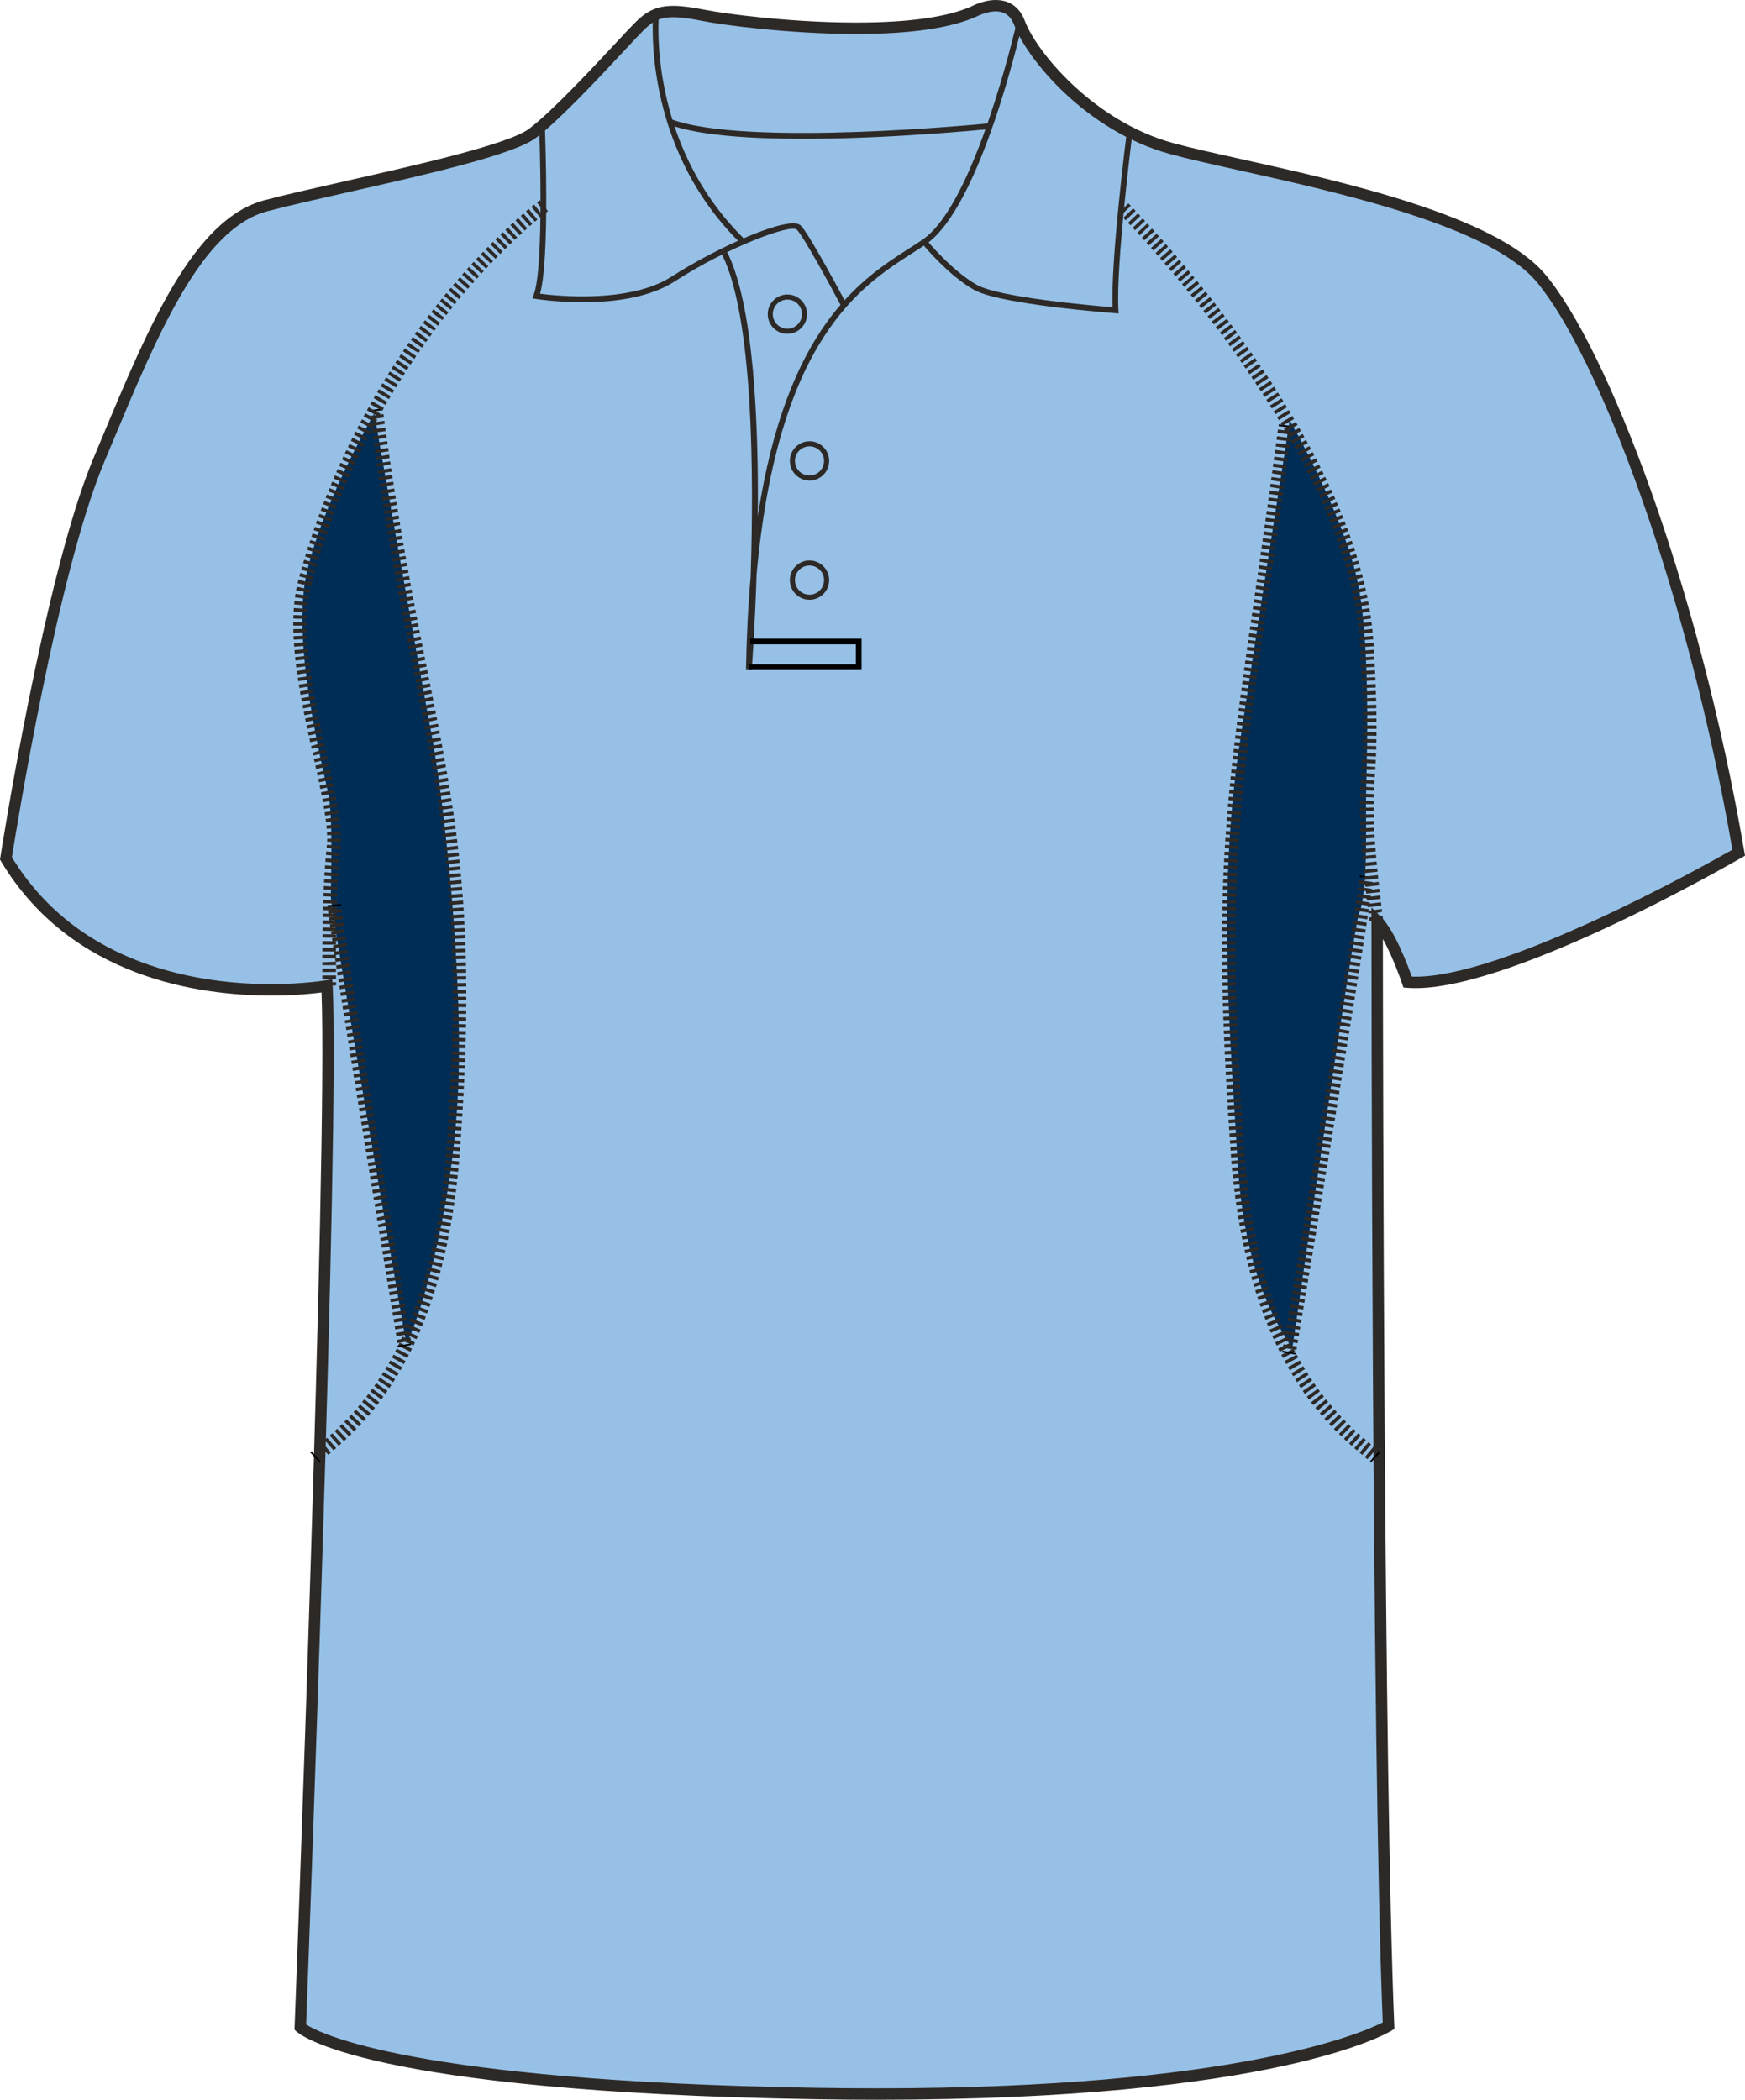 <svg xmlns="http://www.w3.org/2000/svg" xmlns:xlink="http://www.w3.org/1999/xlink" version="1.1" id="Layer_1" x="0px" y="0px" width="664.976px" height="800.002px" viewbox="0 0 664.976 800.002" enable-background="new 0 0 664.976 800.002" xml:space="preserve" class="svg0" > <g id="front"> 	<path id="primary" fill="#96C0E6" d="M124.589,376.729c0,0-90.337,9.721-122.319-48.589c0,0,16.462-106.569,35.312-151.524   c18.854-44.954,36.251-89.912,63.808-97.16c27.553-7.25,89.909-18.85,101.506-27.549c11.602-8.702,34.801-34.804,40.603-40.603   c5.803-5.802,10.154-7.255,24.652-4.353c14.502,2.9,76.854,10.154,102.962-1.449c0,0,13.053-7.25,17.398,4.35   c4.354,11.601,26.105,39.153,58.002,47.853c31.904,8.702,117.453,21.751,140.66,49.303   c23.207,27.552,58.014,117.461,75.408,218.968c0,0-89.912,52.203-126.158,49.302c0,0-5.805-17.399-11.604-23.201   c0,0,0,316.421,4.35,420.827c0,0-46.398,28.711-218.959,25.813c-172.563-2.899-195.766-25.229-195.766-25.229   S127.489,433.288,124.589,376.729z" class="primary"></path> 	<g id="secondary" class="secondary"> 		<path fill="#002D56" d="M142.607,157.559c0,0,16.971,96.604,21.756,121.843c4.786,25.24,12.619,93.993,10.008,139.684    c-2.609,45.688-15.229,85.724-19.582,92.688c0,0-28.72-164.487-28.72-170.146c0-5.658,0.869-30.026-0.87-38.728    c-1.739-8.702-13.924-56.134-8.702-82.679C121.72,193.676,142.607,157.559,142.607,157.559z" class="secondary"></path> 		<path fill="#002D56" d="M491.478,160.17c0,0-15.492,99.04-19.246,124.454c-8.484,57.44-3.266,111.617-0.652,157.308    c2.611,45.69,16.537,64.835,20.887,71.799c0,0,23.285-160.569,25.457-165.792c3.268-7.833,2.611-31.984,2.611-41.775    c0-8.874,2.271-56.787-2.947-83.332C512.365,196.287,491.478,160.17,491.478,160.17z" class="secondary"></path> 	</g> 	<g id="Layer_4"> 		<path fill="none" stroke="#515254" stroke-width="2px" stroke-miterlimit="10" d="M520.83,295.522"></path> 		<path d="M306.104,52.886c-20.313,0-39.932-1.293-51.022-5.4l0.754-2.039c28.8,10.663,119.861,1.663,120.781,1.569l0.221,2.165    C374.496,49.413,339.386,52.886,306.104,52.886z" fill="#2D2926" stroke-width="2px"></path> 	</g> 	<path d="M334.24,800.002c-7.833,0-15.933-0.068-24.074-0.205c-171.449-2.883-196.264-24.9-197.236-25.838l-0.703-0.678l0.037-0.976   c0.127-3.354,12.673-331.774,10.261-394.164c-3.438,0.45-10.29,1.157-19.28,1.157c-26.988,0-76.236-6.643-102.84-51.132L0,327.494   l0.12-0.775c0.166-1.071,16.723-107.351,35.456-152.033l2.987-7.138c18.07-43.274,35.138-84.145,62.271-91.282   c8.051-2.12,19.123-4.622,30.847-7.272c27.646-6.25,62.059-14.026,69.91-19.916c8.549-6.413,23.958-22.925,33.162-32.788   c3.201-3.428,5.729-6.139,7.203-7.614c4.082-4.081,7.784-6.442,14.648-6.442c3.078,0,6.882,0.476,11.971,1.494   c7.626,1.525,32.732,4.873,57.657,4.873c19.972,0,34.771-2.077,43.994-6.175C370.238,2.411,374.628,0,379.462,0   c3.688,0,8.605,1.387,11.08,7.998c4.393,11.703,26.146,38.227,56.537,46.52c6.682,1.822,15.717,3.832,26.174,6.159   c38.547,8.577,96.795,21.54,115.58,43.84c23.561,27.976,58.387,117.917,75.885,220l0.258,1.489l-1.311,0.76   c-3.598,2.091-91.059,52.502-127.424,49.591l-1.438-0.113l-0.453-1.366c-0.047-0.13-3.389-10.065-7.367-17.106   c0.037,46.579,0.4,319.252,4.344,413.957l0.057,1.271l-1.082,0.668C528.572,774.736,485.972,800.002,334.24,800.002z    M116.654,771.328c5.063,3.281,40.023,21.535,193.589,24.115c8.117,0.137,16.189,0.203,23.997,0.203   c137.213,0,185.17-21.267,192.693-25.103c-4.246-104.625-4.299-416.409-4.299-419.561v-5.25l3.715,3.71   c5.162,5.162,10.105,18.302,11.648,22.651c33.656,1.22,111.145-42.069,122.178-48.349   c-17.455-100.732-51.598-189.038-74.672-216.434c-17.832-21.174-75.221-33.944-113.189-42.396   c-10.518-2.339-19.598-4.36-26.373-6.208c-32.293-8.809-54.666-36.383-59.471-49.188c-1.305-3.483-3.598-5.174-7.01-5.174   c-3.66,0-7.264,1.945-7.303,1.963c-9.947,4.434-25.344,6.637-45.928,6.637c-25.248,0-50.751-3.404-58.512-4.956   c-14.134-2.825-17.501-1.428-22.688,3.757c-1.42,1.421-3.927,4.107-7.099,7.506c-9.907,10.613-24.877,26.654-33.734,33.3   C195.599,59,162.148,66.561,132.635,73.23c-11.686,2.642-22.723,5.135-30.697,7.235c-25.054,6.592-41.72,46.5-59.364,88.752   l-2.989,7.146C21.898,218.551,6.081,316.836,4.538,326.601c25.596,42.046,72.774,48.342,98.702,48.342   c12.466,0,20.889-1.438,20.974-1.451l2.417-0.421l0.126,2.452C129.552,429.898,117.484,749.496,116.654,771.328z" fill="#2D2926" stroke-width="2px"></path> 	<path d="M320.492,116.513c-3.813-7.201-14.276-26.456-16.859-29.038c-2.265-2.256-26.555,6.816-46.494,19.72   c-18.625,12.052-51.575,6.911-52.97,6.687l-1.343-0.217l0.504-1.261c4.214-10.538,2.12-64.266,2.102-64.809l2.172-0.085   c0.086,2.15,1.996,51.126-1.815,64.403c6.28,0.82,34.245,3.757,50.167-6.543c16.396-10.607,44.918-23.73,49.212-19.43   c3.342,3.34,16.681,28.488,17.246,29.559L320.492,116.513z" fill="#2D2926" stroke-width="2px"></path> 	<path d="M281.886,92.373c-37.72-37.324-32.997-86.852-32.945-87.348l2.162,0.227c-0.05,0.486-4.646,49.007,32.31,85.575   L281.886,92.373z" fill="#2D2926" stroke-width="2px"></path> 	<path d="M286.454,255.364l-2.172-0.103c0.214-12.893,0.822-24.681,1.772-35.492c1.255-38.903,0.996-98.998-10.903-122.789   l1.944-0.974c10.019,20.04,12.018,63.979,11.693,100.677c11.021-72.157,39.403-90.348,57.735-102.092   c1.818-1.167,3.533-2.266,5.109-3.344c20.074-13.737,35.652-82.037,35.813-82.727l2.123,0.478   c-0.641,2.846-15.928,69.828-36.703,84.042c-1.594,1.089-3.326,2.201-5.168,3.378c-19.717,12.634-51.252,32.833-59.372,122.311   C287.674,238.906,286.582,253.667,286.454,255.364z" fill="#2D2926" stroke-width="2px"></path> 	<path d="M426.283,119.425l-1.246-0.094c-1.785-0.133-43.855-3.344-53.738-8.833c-9.854-5.478-19.48-17.169-19.887-17.666   l1.684-1.375c0.098,0.117,9.773,11.866,19.268,17.138c8.559,4.757,44.479,7.888,51.613,8.47c-0.732-18.311,5.25-65.432,5.51-67.474   l2.156,0.274c-0.064,0.51-6.502,51.213-5.434,68.312L426.283,119.425z" fill="#2D2926" stroke-width="2px"></path> 	<path fill="none" stroke="#515254" stroke-width="2px" stroke-miterlimit="10" d="M276.123,96.493"></path> 	<polygon points="328.327,255.28 285.342,255.28 285.342,253.105 326.153,253.105 326.153,245.493 285.911,245.493 285.911,243.318    328.327,243.318  "></polygon> 	<g id="outline"> 		<g> 			<polygon points="522.451,557.199 522.017,556.805 525.496,552.904 526.011,553.379    "></polygon> 			<path d="M521.074,555.973l-0.969-0.823l3.363-3.992l1.021,0.871L521.074,555.973z M519.107,554.305l-1.002-0.842l3.369-3.988     l1.002,0.843L519.107,554.305z M517.107,552.607l-1.021-0.873l3.436-3.937l0.967,0.832L517.107,552.607z M515.091,550.859     l-0.992-0.886l3.49-3.877l0.959,0.853L515.091,550.859z M513.115,549.088l-0.979-0.906l3.564-3.815l0.938,0.869L513.115,549.088z      M511.162,547.252l-0.949-0.922l3.646-3.74l0.926,0.898L511.162,547.252z M509.255,545.385l-0.936-0.953l3.742-3.639l0.896,0.908     L509.255,545.385z M507.392,543.465l-0.912-0.977l3.836-3.543l0.871,0.93L507.392,543.465z M505.57,541.496l-0.885-0.986     l3.904-3.467l0.855,0.963L505.57,541.496z M503.802,539.49l-0.865-1.021l4.004-3.352l0.82,0.973L503.802,539.49z      M502.083,537.441l-0.83-1.035l4.068-3.271l0.809,1L502.083,537.441z M500.416,535.35l-0.813-1.053l4.146-3.176l0.787,1.016     L500.416,535.35z M498.794,533.223L498,532.135l4.242-3.043l0.742,1.021L498.794,533.223z M497.23,531.059l-0.773-1.102     l4.307-2.951l0.729,1.039L497.23,531.059z M495.714,528.861l-0.732-1.105l4.354-2.883l0.707,1.064L495.714,528.861z      M494.246,526.619l-0.678-1.068l4.389-2.83l0.689,1.092L494.246,526.619z M492.833,524.355l-0.684-1.13l4.473-2.696l0.674,1.11     L492.833,524.355z M491.466,522.064l-0.666-1.158l4.543-2.574l0.641,1.111L491.466,522.064z M490.152,519.74l-0.645-1.178     l4.604-2.462l0.604,1.117L490.152,519.74z M488.886,517.398l-0.615-1.189l4.648-2.371l0.586,1.127L488.886,517.398z      M487.667,515.027l-0.594-1.201l4.695-2.277l0.564,1.139L487.667,515.027z M486.5,512.637l-0.57-1.211l4.742-2.188l0.541,1.149     L486.5,512.637z M485.373,510.219l-0.541-1.205l4.771-2.127l0.527,1.179L485.373,510.219z M484.292,507.783l-0.516-1.211     l4.809-2.041l0.506,1.19L484.292,507.783z M483.263,505.346l-0.504-1.231l4.848-1.943l0.482,1.187L483.263,505.346z      M482.277,502.875l-0.482-1.244l4.877-1.855l0.461,1.193L482.277,502.875z M481.322,500.389l-0.455-1.235l4.904-1.796     l0.443,1.216L481.322,500.389z M480.419,497.903l-0.438-1.263l4.936-1.694l0.424,1.205L480.419,497.903z M479.554,495.387     l-0.418-1.26l4.969-1.614l0.4,1.218L479.554,495.387z M478.726,492.873l-0.4-1.266l4.988-1.56l0.385,1.228L478.726,492.873z      M477.941,490.333l-0.381-1.263l5.01-1.484l0.369,1.243L477.941,490.333z M477.191,487.795l-0.363-1.276l5.029-1.401l0.354,1.238     L477.191,487.795z M476.48,485.248l-0.35-1.284l5.051-1.34l0.33,1.238L476.48,485.248z M475.8,482.675l-0.324-1.274l5.063-1.273     l0.318,1.258L475.8,482.675z M475.16,480.111l-0.313-1.29l5.084-1.188l0.299,1.249L475.16,480.111z M474.548,477.539     l-0.293-1.298l5.102-1.128l0.277,1.253L474.548,477.539z M473.97,474.955l-0.271-1.299l5.109-1.063l0.271,1.256L473.97,474.955z      M473.429,472.371l-0.264-1.305l5.125-1.007l0.254,1.262L473.429,472.371z M472.917,469.774l-0.248-1.304l5.139-0.943l0.24,1.268     L472.917,469.774z M472.435,467.175l-0.229-1.309l5.146-0.882l0.225,1.269L472.435,467.175z M471.986,464.571l-0.213-1.31     l5.154-0.818l0.209,1.271L471.986,464.571z M471.558,461.96l-0.197-1.295l5.162-0.793l0.195,1.29L471.558,461.96z      M471.166,459.359l-0.188-1.312l5.17-0.729l0.184,1.272L471.166,459.359z M470.798,456.744l-0.168-1.313l5.178-0.673l0.168,1.274     L470.798,456.744z M470.46,454.123l-0.162-1.313l5.189-0.607l0.154,1.278L470.46,454.123z M470.148,451.497L470,450.194     l5.191-0.58l0.145,1.298L470.148,451.497z M469.861,448.885l-0.139-1.332l5.197-0.487l0.131,1.269L469.861,448.885z      M469.595,446.25l-0.129-1.306l5.201-0.486l0.121,1.301L469.595,446.25z M469.355,443.634l-0.113-1.317l5.207-0.427l0.104,1.285     L469.355,443.634z M469.132,441l-0.1-1.308l5.207-0.395l0.1,1.3L469.132,441z M468.943,438.376l-0.092-1.302l5.207-0.369     l0.092,1.306L468.943,438.376z M468.763,435.77l-0.092-1.301l5.205-0.371l0.092,1.308L468.763,435.77z M468.583,433.163     l2.604-0.187l-2.607,0.138l-0.088-1.271l5.213-0.336l0.084,1.245L468.583,433.163z M468.404,430.542l-0.082-1.288l5.207-0.367     l0.086,1.32L468.404,430.542z M468.234,427.932l-0.084-1.303l5.213-0.338l0.084,1.306L468.234,427.932z M468.064,425.328     l-0.084-1.305l5.211-0.338l0.084,1.307L468.064,425.328z M467.904,422.719l2.604-0.167l-2.607,0.125l-0.078-1.277l5.213-0.305     l0.076,1.248L467.904,422.719z M467.738,420.099l-0.08-1.291l5.213-0.336l0.078,1.317L467.738,420.099z M467.585,417.489     l-0.076-1.307l5.215-0.306l0.074,1.306L467.585,417.489z M467.433,414.878l2.605-0.154l-2.611,0.115l-0.068-1.283l5.217-0.272     l0.064,1.25L467.433,414.878z M467.283,412.253l-0.068-1.289l5.211-0.309l0.074,1.322L467.283,412.253z M467.142,409.646     l-0.064-1.308l5.217-0.272l0.066,1.307L467.142,409.646z M467.003,407.034l2.605-0.139L467.003,407l-0.063-1.287l5.217-0.246     l0.061,1.257L467.003,407.034z M466.873,404.41l-0.063-1.288l5.217-0.273l0.063,1.321L466.873,404.41z M466.746,401.8     l-0.063-1.308l5.217-0.243l0.063,1.307L466.746,401.8z M466.625,399.191l2.609-0.122l-2.609,0.094l-0.059-1.291l5.217-0.216     l0.057,1.263L466.625,399.191z M466.511,396.565l-0.053-1.29l5.217-0.245l0.057,1.321L466.511,396.565z M466.406,393.955     l-0.053-1.308l5.217-0.214l0.053,1.305L466.406,393.955z M466.3,391.328l-0.051-1.29l5.217-0.216l0.053,1.321L466.3,391.328z      M466.207,388.717l-0.049-1.306l5.217-0.186l0.049,1.306L466.207,388.717z M466.117,386.103l-0.045-1.306l5.217-0.186     l0.043,1.308L466.117,386.103z M466.031,383.478l-0.039-1.306l5.223-0.153l0.039,1.305L466.031,383.478z M465.962,380.865     l-0.039-1.306l5.225-0.154l0.037,1.308L465.962,380.865z M465.89,378.239l-0.029-1.306l5.223-0.122l0.029,1.305L465.89,378.239z      M465.832,375.625l-0.029-1.306l5.225-0.123l0.027,1.306L465.832,375.625z M465.781,372.999l-0.023-1.305l5.225-0.092     l0.021,1.305L465.781,372.999z M465.74,370.369l-0.021-1.292l5.225-0.092l0.021,1.321L465.74,370.369z M465.71,367.756     l-0.016-1.306l5.221-0.06l0.018,1.306L465.71,367.756z M465.685,365.127l-0.016-1.293l5.225-0.06l0.014,1.32L465.685,365.127z      M465.664,362.513l-0.006-1.318h5.223l0.006,1.286L465.664,362.513z M465.658,359.887l0.006-0.286l-0.002-1.02h5.221v1.154     L465.658,359.887z M470.886,357.289l-5.221-0.032l0.004-1.289h5.225L470.886,357.289z M470.902,354.678l-5.225-0.032l0.018-1.336     l5.223,0.091L470.902,354.678z M470.925,352.08l-5.223-0.06l0.021-1.321l5.223,0.091L470.925,352.08z M470.964,349.482     l-5.223-0.091l0.021-1.305l5.223,0.09L470.964,349.482z M471.007,346.871l-5.223-0.091l0.031-1.305l5.221,0.107L471.007,346.871z      M471.07,344.276l-5.223-0.123l0.031-1.321l5.225,0.154L471.07,344.276z M471.134,341.678l-5.223-0.154l0.047-1.321l5.217,0.183     L471.134,341.678z M471.212,339.08l-5.215-0.182l0.047-1.306l5.219,0.183L471.212,339.08z M471.308,336.472l-5.219-0.182     l0.055-1.321l5.217,0.214L471.308,336.472z M471.412,333.877l-5.217-0.214l0.055-1.335l5.217,0.274L471.412,333.877z      M471.527,331.282l-5.219-0.246l0.064-1.318l5.217,0.274L471.527,331.282z M471.652,328.689l-5.219-0.274l0.068-1.306     l5.217,0.274L471.652,328.689z M471.789,326.096l-5.213-0.305l0.078-1.305l5.211,0.305L471.789,326.096z M471.945,323.485     l-5.211-0.302l0.078-1.324l5.211,0.335L471.945,323.485z M472.105,320.885l-5.213-0.335l0.09-1.323l5.207,0.368L472.105,320.885z      M472.281,318.287l-5.207-0.368l0.096-1.318l5.205,0.396L472.281,318.287z M472.464,315.694l-5.205-0.396l0.1-1.303l5.207,0.399     L472.464,315.694z M472.666,313.088l-5.207-0.396l0.107-1.331l5.201,0.459L472.666,313.088z M472.869,310.504l-5.205-0.428     l0.111-1.313l5.201,0.459L472.869,310.504z M473.087,307.927l-5.201-0.462l0.117-1.298l5.201,0.463L473.087,307.927z      M473.318,305.327l-5.201-0.46l0.125-1.315l5.193,0.491L473.318,305.327z M473.558,302.739l-5.193-0.491l0.125-1.313l5.195,0.519     L473.558,302.739z M473.81,300.158l-5.193-0.521l0.129-1.3l5.195,0.521L473.81,300.158z M474.074,297.556l-5.197-0.52     l0.139-1.313l5.191,0.551L474.074,297.556z M474.339,294.974l-5.188-0.551l0.139-1.3l5.189,0.551L474.339,294.974z      M474.619,292.392l-5.191-0.583l0.146-1.282l5.188,0.552L474.619,292.392z M474.906,289.797l-5.188-0.583l0.145-1.298l5.189,0.58     L474.906,289.797z M475.203,287.215l-5.188-0.612l0.148-1.281l5.188,0.58L475.203,287.215z M475.505,284.622l-5.184-0.61     l0.154-1.298l5.184,0.608L475.505,284.622z M475.812,282.046l-5.182-0.646l0.156-1.28l5.188,0.608L475.812,282.046z      M476.132,279.452l-5.182-0.645l0.16-1.295l5.182,0.64L476.132,279.452z M476.462,276.784l-2.6-0.246l-2.578-0.396l0.156-1.235     l5.176,0.675L476.462,276.784z M476.781,274.28l-5.176-0.674l0.168-1.279l5.18,0.643L476.781,274.28z M477.117,271.69     l-5.174-0.673l0.166-1.295l5.176,0.673L477.117,271.69z M477.468,269.024l-2.596-0.264l-2.58-0.412l0.162-1.235l5.176,0.705     L477.468,269.024z M477.804,266.525l-5.176-0.705l0.168-1.278l5.184,0.67L477.804,266.525z M478.156,263.936l-5.174-0.705     l0.174-1.295l5.176,0.703L478.156,263.936z M478.501,261.351l-5.174-0.708l0.174-1.293l5.176,0.703L478.501,261.351z      M478.871,258.67l-2.602-0.259l-2.57-0.446l0.164-1.211l5.172,0.728L478.871,258.67z M479.216,256.176l-5.172-0.708l0.178-1.293     l5.176,0.703L479.216,256.176z M479.578,253.602l-5.168-0.737l0.176-1.276l5.174,0.703L479.578,253.602z M479.943,251.014     l-5.168-0.735l0.176-1.277l5.176,0.702L479.943,251.014z M480.31,248.426l-5.172-0.735l0.186-1.291l5.17,0.732L480.31,248.426z      M480.675,245.842l-5.17-0.736l0.186-1.29l5.172,0.73L480.675,245.842z M481.048,243.254l-5.172-0.736l0.188-1.29l5.168,0.732     L481.048,243.254z M481.427,240.576l-2.598-0.276l-2.57-0.459l0.176-1.215l5.166,0.763L481.427,240.576z M481.796,237.992     l-2.596-0.277l-2.572-0.46l0.178-1.214l5.164,0.763L481.796,237.992z M482.175,235.404l-2.6-0.277l-2.572-0.459l0.178-1.215     l5.168,0.762L482.175,235.404z M482.546,232.819l-2.6-0.278l-2.57-0.459l0.174-1.213l5.168,0.762L482.546,232.819z      M482.919,230.234l-2.598-0.277l-2.572-0.46l0.176-1.213l5.168,0.762L482.919,230.234z M483.292,227.646l-2.596-0.276     l-2.574-0.459l0.178-1.214l5.166,0.763L483.292,227.646z M483.669,225.062l-2.6-0.277l-2.57-0.46l0.174-1.214l5.168,0.763     L483.669,225.062z M484.039,222.474l-2.598-0.277l-2.57-0.459l0.174-1.213l5.166,0.762L484.039,222.474z M484.414,219.89     l-2.6-0.277l-2.57-0.46l0.174-1.214l5.168,0.762L484.414,219.89z M484.787,217.302l-2.598-0.276l-2.572-0.459l0.176-1.215     l5.168,0.762L484.787,217.302z M485.16,214.718l-2.604-0.276l-2.568-0.46l0.174-1.213l5.168,0.762L485.16,214.718z      M485.515,212.224l-5.172-0.737l0.186-1.289l5.172,0.729L485.515,212.224z M485.884,209.636l-5.168-0.735l0.184-1.291     l5.168,0.732L485.884,209.636z M486.253,207.052l-5.168-0.737l0.184-1.289l5.172,0.73L486.253,207.052z M486.628,204.461     l-5.172-0.735l0.186-1.29l5.172,0.73L486.628,204.461z M486.992,201.877l-5.168-0.737l0.184-1.289l5.168,0.73L486.992,201.877z      M487.357,199.289l-5.168-0.736l0.176-1.277l5.176,0.703L487.357,199.289z M487.724,196.702l-5.174-0.737l0.182-1.276     l5.176,0.702L487.724,196.702z M488.083,194.115l-5.168-0.737l0.178-1.276l5.176,0.702L488.083,194.115z M488.449,191.527     l-5.17-0.735l0.178-1.276l5.176,0.701L488.449,191.527z M488.816,188.925l-5.178-0.708l0.18-1.292l5.176,0.702L488.816,188.925z      M489.189,186.24l-2.604-0.259l-2.576-0.446l0.168-1.211l5.168,0.728L489.189,186.24z M489.544,183.656l-2.602-0.259     l-2.574-0.446l0.168-1.212l5.168,0.729L489.544,183.656z M489.902,181.065l-2.604-0.259l-2.572-0.446l0.168-1.211l5.172,0.728     L489.902,181.065z M490.24,178.572l-5.172-0.708l0.172-1.292l5.176,0.701L490.24,178.572z M490.593,175.982l-5.176-0.705     l0.18-1.295l5.176,0.702L490.593,175.982z M490.953,173.392l-5.176-0.705l0.172-1.295l5.176,0.703L490.953,173.392z      M491.3,170.805l-5.176-0.706l0.174-1.279l5.174,0.673L491.3,170.805z M491.652,168.212l-5.178-0.705l0.174-1.28l5.176,0.674     L491.652,168.212z M491.996,165.624l-5.174-0.708l0.17-1.276l5.174,0.673L491.996,165.624z" fill="#2D2926" stroke-width="2px"></path> 			 				<rect x="487.115" y="161.922" transform="matrix(0.992 0.129 -0.129 0.992 25.003 -61.779)" width="5.219" height="0.652"></rect> 		</g> 		<g> 			<polygon points="523.294,334.628 518.089,334.161 518.154,333.579 523.355,334.015    "></polygon> 			<path d="M494.039,514.33l-5.152-0.848l0.217-1.295l5.15,0.872L494.039,514.33z M494.466,511.781l-5.145-0.883l0.213-1.275     l5.154,0.865L494.466,511.781z M494.898,509.223l-5.148-0.895l0.215-1.269l5.152,0.859L494.898,509.223z M495.328,506.65     l-5.146-0.886l0.174-1.043l2.611,0.205l2.537,0.66L495.328,506.65z M495.765,504.064l-5.148-0.849l0.213-1.293l5.15,0.875     L495.765,504.064z M496.189,501.516l-5.146-0.877l0.215-1.279l5.15,0.874L496.189,501.516z M496.623,498.951l-5.148-0.872     l0.215-1.271l5.148,0.85L496.623,498.951z M497.054,496.389l-5.148-0.872l0.215-1.271l5.148,0.852L497.054,496.389z      M497.486,493.826l-5.15-0.87l0.211-1.271l5.152,0.854L497.486,493.826z M497.912,491.264l-5.152-0.872l0.217-1.27l5.15,0.854     L497.912,491.264z M498.339,488.701l-5.15-0.867l0.215-1.274l5.15,0.854L498.339,488.701z M498.769,486.138l-5.152-0.869     l0.215-1.272l5.152,0.854L498.769,486.138z M499.199,483.576l-5.15-0.864l0.213-1.277l5.152,0.856L499.199,483.576z      M499.626,481.014l-5.154-0.865l0.219-1.275l5.148,0.854L499.626,481.014z M500.05,478.45l-5.146-0.865l0.213-1.275l5.15,0.856     L500.05,478.45z M500.484,475.889l-5.15-0.866l0.213-1.274l5.15,0.854L500.484,475.889z M500.906,473.325l-5.15-0.865     l0.215-1.275l5.15,0.859L500.906,473.325z M501.337,470.764l-5.152-0.864l0.215-1.276l5.15,0.855L501.337,470.764z      M501.761,468.207l-5.146-0.867l0.213-1.275l5.15,0.857L501.761,468.207z M502.191,465.644l-5.15-0.866l0.215-1.278l5.15,0.857     L502.191,465.644z M502.617,463.082l-5.152-0.865l0.213-1.278l5.15,0.858L502.617,463.082z M503.042,460.519l-5.148-0.863     l0.215-1.278l5.148,0.857L503.042,460.519z M503.47,457.958l-5.148-0.867l0.215-1.276l5.148,0.858L503.47,457.958z      M503.9,455.397l-5.152-0.865l0.213-1.277l5.154,0.857L503.9,455.397z M504.324,452.835l-5.15-0.863l0.213-1.279l5.15,0.858     L504.324,452.835z M504.751,450.27l-5.148-0.863l0.215-1.276l5.146,0.857L504.751,450.27z M505.173,447.71l-5.148-0.865     l0.215-1.277l5.146,0.861L505.173,447.71z M505.599,445.148l-5.148-0.86l0.213-1.281l5.152,0.86L505.599,445.148z      M506.029,442.571l-5.158-0.83l0.215-1.297l5.152,0.859L506.029,442.571z M506.455,440.011l-5.156-0.831l0.215-1.297l5.15,0.858     L506.455,440.011z M506.88,437.446l-5.152-0.83l0.215-1.299l5.148,0.861L506.88,437.446z M507.304,434.885l-5.152-0.833     l0.213-1.295l5.148,0.859L507.304,434.885z M507.73,432.323l-5.156-0.829l0.215-1.298l5.15,0.86L507.73,432.323z M508.154,429.76     l-5.156-0.83l0.211-1.298l5.154,0.861L508.154,429.76z M508.576,427.198l-5.158-0.829l0.215-1.298l5.152,0.86L508.576,427.198z      M509,424.635l-5.156-0.825l0.217-1.303l5.148,0.857L509,424.635z M509.421,422.063l-5.154-0.829l0.215-1.299l5.148,0.858     L509.421,422.063z M509.851,419.498l-5.158-0.831l0.215-1.298l5.148,0.858L509.851,419.498z M510.265,416.935l-5.156-0.83     l0.215-1.299l5.15,0.864L510.265,416.935z M510.691,414.396l-5.154-0.865l0.209-1.26l5.156,0.832L510.691,414.396z      M511.111,411.821l-5.156-0.829l0.215-1.298l5.15,0.861L511.111,411.821z M511.537,409.261l-5.158-0.83l0.209-1.281l5.154,0.83     L511.537,409.261z M511.957,406.7l-5.158-0.828l0.209-1.281l5.158,0.83L511.957,406.7z M512.375,404.149l-5.15-0.856l0.189-1.165     l2.59,0.313l2.563,0.521L512.375,404.149z M512.792,401.588l-5.146-0.858l0.188-1.165l2.596,0.313l2.559,0.519L512.792,401.588z      M513.21,399.024l-5.146-0.857l0.188-1.164l2.596,0.313l2.561,0.521L513.21,399.024z M513.63,396.463l-5.15-0.859l0.191-1.164     l2.592,0.314l2.563,0.519L513.63,396.463z M514.048,393.899l-5.15-0.854l0.188-1.159l2.598,0.306l2.563,0.529L514.048,393.899z      M514.47,391.338l-5.148-0.859l0.188-1.164l2.596,0.313l2.559,0.521L514.47,391.338z M514.882,388.774l-5.146-0.857l0.188-1.164     l2.596,0.313l2.561,0.521L514.882,388.774z M515.306,386.194l-5.154-0.827l0.207-1.283l5.156,0.833L515.306,386.194z      M515.718,383.63l-5.152-0.825l0.203-1.288l5.156,0.834L515.718,383.63z M516.136,381.066l-5.152-0.827l0.205-1.283l5.154,0.833     L516.136,381.066z M516.554,378.503l-5.152-0.828l0.203-1.285l5.156,0.833L516.554,378.503z M516.962,375.939l-5.152-0.825     l0.205-1.288l5.156,0.833L516.962,375.939z M517.38,373.358l-5.158-0.795l0.205-1.303l5.158,0.835L517.38,373.358z      M517.791,370.81l-5.158-0.822l0.207-1.289l5.154,0.835L517.791,370.81z M518.201,368.246l-5.158-0.822l0.209-1.291l5.156,0.836     L518.201,368.246z M518.617,365.68l-5.156-0.822l0.205-1.29l5.158,0.836L518.617,365.68z M519.019,363.114l-5.154-0.822     l0.201-1.275l5.164,0.807L519.019,363.114z M519.433,360.55l-5.158-0.82l0.201-1.277l5.158,0.81L519.433,360.55z      M519.832,357.984l-5.156-0.82l0.197-1.277l5.164,0.81L519.832,357.984z M520.24,355.417l-5.158-0.821l0.199-1.276l5.16,0.81     L520.24,355.417z M520.646,352.834l-5.162-0.79l0.197-1.295l5.162,0.812L520.646,352.834z M521.041,350.265l-5.162-0.786     l0.199-1.284l5.16,0.783L521.041,350.265z M521.437,347.694l-5.16-0.784l0.191-1.287l5.16,0.786L521.437,347.694z      M521.83,345.121l-5.166-0.777l0.188-1.277l5.168,0.757L521.83,345.121z M522.214,342.533l-5.17-0.742l0.168-1.146l5.189,0.61     L522.214,342.533z M522.625,339.757l-5.199-0.541l0.184-1.277l5.168,0.71L522.625,339.757z M522.957,337.358l-5.176-0.703     l0.162-1.265l5.182,0.643L522.957,337.358z" fill="#2D2926" stroke-width="2px"></path> 			<polygon points="493.738,516.119 488.587,515.262 488.699,514.615 493.839,515.502    "></polygon> 		</g> 		<g> 			<polygon points="121.762,557.199 118.199,553.379 118.708,552.914 122.199,556.797    "></polygon> 			<path d="M123.135,555.973l-3.421-3.946l1.003-0.857l3.396,3.971L123.135,555.973z M125.098,554.305l-3.371-3.987l0.987-0.836     l3.385,3.977L125.098,554.305z M127.1,552.602l-3.4-3.965l0.971-0.838l3.43,3.937L127.1,552.602z M129.096,550.859l-3.457-3.908     l0.951-0.853l3.501,3.873L129.096,550.859z M131.073,549.08l-3.54-3.84l0.938-0.871l3.577,3.805L131.073,549.08z      M133.012,547.252l-3.622-3.762l0.915-0.894l3.66,3.728L133.012,547.252z M134.912,545.377l-3.708-3.678l0.893-0.906l3.754,3.631     L134.912,545.377z M136.771,543.455l-3.799-3.582l0.87-0.932l3.84,3.534L136.771,543.455z M138.582,541.488l-3.887-3.484     l0.853-0.959l3.919,3.449L138.582,541.488z M140.343,539.482l-3.971-3.394l0.82-0.971l4.011,3.342L140.343,539.482z      M142.056,537.432l-4.055-3.295l0.806-1.002l4.081,3.263L142.056,537.432z M143.716,535.344l-4.126-3.201l0.778-1.016     l4.154,3.164L143.716,535.344z M145.326,533.215l-4.198-3.102l0.75-1.029l4.237,3.053L145.326,533.215z M146.889,531.051     l-4.272-3.002l0.729-1.045l4.305,2.953L146.889,531.051z M148.397,528.852l-4.339-2.903l0.708-1.066l4.365,2.867L148.397,528.852     z M149.854,526.623l-4.402-2.811l0.684-1.078l4.43,2.762L149.854,526.623z M151.259,524.361l-4.459-2.715l0.651-1.089     l4.499,2.652L151.259,524.361z M152.618,522.072l-4.514-2.621l0.632-1.107l4.545,2.57L152.618,522.072z M153.928,519.758     l-4.567-2.531l0.608-1.114l4.601,2.475L153.928,519.758z M155.193,517.412l-4.621-2.438l0.593-1.137l4.643,2.396L155.193,517.412     z M156.406,515.045l-4.668-2.338l0.568-1.148l4.687,2.306L156.406,515.045z M157.572,512.654l-4.713-2.248l0.547-1.152     l4.733,2.205L157.572,512.654z M158.695,510.252l-4.752-2.16l0.521-1.156l4.779,2.103L158.695,510.252z M159.771,507.824     l-4.792-2.076l0.502-1.176l4.813,2.021L159.771,507.824z M160.806,505.379l-4.828-1.988l0.479-1.184l4.851,1.938L160.806,505.379     z M161.791,502.92l-4.857-1.908l0.46-1.192l4.88,1.86L161.791,502.92z M162.739,500.445l-4.89-1.831l0.439-1.195l4.91,1.779     L162.739,500.445z M163.648,497.953l-4.922-1.744l0.423-1.211l4.938,1.701L163.648,497.953z M164.515,495.448l-4.95-1.665     l0.404-1.223l4.961,1.63L164.515,495.448z M165.34,492.938l-4.97-1.601l0.388-1.219l4.981,1.556L165.34,492.938z      M166.127,490.413l-4.992-1.526l0.365-1.224l5.009,1.476L166.127,490.413z M166.883,487.875l-5.02-1.447l0.354-1.239l5.023,1.418     L166.883,487.875z M167.598,485.332l-5.036-1.387l0.334-1.234l5.05,1.338L167.598,485.332z M168.28,482.774l-5.057-1.312     l0.316-1.248l5.063,1.274L168.28,482.774z M168.925,480.214l-5.07-1.246l0.305-1.253l5.076,1.219L168.925,480.214z      M169.535,477.647l-5.085-1.185l0.287-1.25l5.093,1.144L169.535,477.647z M170.117,475.071l-5.1-1.121l0.271-1.256l5.107,1.084     L170.117,475.071z M170.665,472.494l-5.11-1.063l0.256-1.256l5.12,1.021L170.665,472.494z M171.18,469.902l-5.125-0.999     l0.239-1.263l5.135,0.958L171.18,469.902z M171.67,467.31l-5.138-0.938l0.229-1.271l5.142,0.917L171.67,467.31z M172.128,464.712     l-5.147-0.877l0.214-1.274l5.151,0.854L172.128,464.712z M172.559,462.114l-5.157-0.829l0.201-1.271l5.161,0.794L172.559,462.114     z M172.96,459.506l-5.167-0.77l0.189-1.278l5.167,0.75L172.96,459.506z M173.336,456.902l-5.169-0.724l0.174-1.273l5.175,0.688     L173.336,456.902z M173.684,454.287l-5.182-0.66l0.165-1.285l5.182,0.644L173.684,454.287z M174.008,451.676l-5.187-0.613     l0.149-1.284l5.188,0.597L174.008,451.676z M174.306,449.061l-5.191-0.565l0.137-1.279l5.192,0.535L174.306,449.061z      M174.576,446.446l-5.194-0.521l0.126-1.276l5.195,0.487L174.576,446.446z M174.824,443.828l-5.198-0.479l0.112-1.281     l5.203,0.444L174.824,443.828z M175.056,441.207l-5.204-0.433l0.102-1.284l5.206,0.396L175.056,441.207z M175.256,438.58     l-5.209-0.383l0.097-1.304l5.207,0.384L175.256,438.58z M175.447,435.971l-5.209-0.367l0.092-1.303l5.208,0.371L175.447,435.971z      M175.628,433.372l-5.209-0.368l0.084-1.206l5.219,0.268L175.628,433.372z M175.809,430.718l-5.213-0.311l0.083-1.285     l5.211,0.319L175.809,430.718z M175.985,428.07l-5.217-0.26l0.083-1.294l5.212,0.32L175.985,428.07z M176.149,425.465     l-5.217-0.245l0.078-1.295l5.211,0.307L176.149,425.465z M176.306,422.856l-5.222-0.23l0.075-1.295l5.214,0.291L176.306,422.856z      M176.451,420.319l-5.214-0.291l0.074-1.303l5.214,0.291L176.451,420.319z M176.596,417.707l-5.214-0.274l0.065-1.303     l5.214,0.271L176.596,417.707z M176.728,415.095l-5.214-0.262l0.064-1.307l5.213,0.266L176.728,415.095z M176.859,412.481     l-5.216-0.246l0.06-1.307l5.216,0.249L176.859,412.481z M176.982,409.806l-5.219-0.168l0.055-1.3l5.217,0.218L176.982,409.806z      M177.092,407.198l-5.221-0.157l0.054-1.294l5.217,0.195L177.092,407.198z M177.196,404.591l-5.222-0.146l0.049-1.295     l5.219,0.186L177.196,404.591z M177.284,402.026l-5.219-0.183l0.041-1.254l5.222,0.125L177.284,402.026z M177.37,399.414     l-5.22-0.167l0.04-1.26l5.222,0.115L177.37,399.414z M177.446,396.79l-5.218-0.14l0.033-1.305l5.219,0.138L177.446,396.79z      M177.515,394.147l-5.224-0.124l0.028-1.266l5.222,0.105L177.515,394.147z M177.572,391.562l-5.222-0.105l0.021-1.273     l5.224,0.067L177.572,391.562z M177.616,388.938l-5.222-0.076l0.018-1.306l5.224,0.077L177.616,388.938z M177.652,386.308     l-5.222-0.06l0.014-1.281l5.222,0.047L177.652,386.308z M177.679,383.707l-5.224-0.049l0.01-1.29l5.222,0.022L177.679,383.707z      M177.692,381.078l-5.222-0.017l0.002-1.293h5.222L177.692,381.078z M177.692,378.466h-5.222l-0.002-1.298l5.222-0.018     L177.692,378.466z M172.463,375.876l-0.01-1.298l5.224-0.047l0.008,1.311L172.463,375.876z M172.438,373.283l-0.016-1.305     l5.222-0.06l0.015,1.306L172.438,373.283z M172.407,370.682l-0.02-1.298l5.222-0.09l0.021,1.311L172.407,370.682z      M172.361,368.092l-0.026-1.296l5.22-0.124l0.027,1.311L172.361,368.092z M172.303,365.5l-0.034-1.303l5.219-0.139l0.034,1.303     L172.303,365.5z M172.23,362.899l-0.042-1.295l5.219-0.167l0.042,1.311L172.23,362.899z M172.144,360.313l-0.047-1.303     l5.219-0.184l0.047,1.303L172.144,360.313z M172.043,357.723l-0.055-1.295l5.217-0.232l0.057,1.311L172.043,357.723z      M171.932,355.132l-0.062-1.303l5.217-0.245l0.061,1.303L171.932,355.132z M171.807,352.543l-0.068-1.303l5.213-0.274     l0.069,1.303L171.807,352.543z M171.662,349.954l-0.073-1.303l5.212-0.305l0.073,1.302L171.662,349.954z M171.509,347.37     l-0.083-1.3l5.211-0.34l0.083,1.303L171.509,347.37z M171.336,344.783l-0.092-1.3l5.209-0.371l0.092,1.303L171.336,344.783z      M171.152,342.195l-0.1-1.296l5.207-0.4l0.098,1.3L171.152,342.195z M170.948,339.613l-0.105-1.298l5.202-0.431l0.107,1.3     L170.948,339.613z M170.731,337.032l-0.115-1.298l5.202-0.463l0.114,1.3L170.731,337.032z M170.501,334.449l-0.123-1.298     l5.198-0.491l0.122,1.298L170.501,334.449z M170.252,331.869l-0.13-1.298l5.195-0.52l0.131,1.298L170.252,331.869z      M169.989,329.289l-0.135-1.295l5.188-0.553l0.141,1.298L169.989,329.289z M169.713,326.715l-0.146-1.295l5.188-0.585     l0.146,1.298L169.713,326.715z M169.42,324.138l-0.152-1.292l5.185-0.615l0.154,1.295L169.42,324.138z M169.112,321.558     l-0.159-1.285l5.183-0.644l0.162,1.303L169.112,321.558z M168.787,318.987l-0.165-1.285l5.181-0.676l0.167,1.303L168.787,318.987     z M168.451,316.417l-0.172-1.284l5.172-0.705l0.174,1.3L168.451,316.417z M168.102,313.848l-0.183-1.289l5.171-0.732l0.184,1.305     L168.102,313.848z M167.737,311.272l-0.188-1.285l5.167-0.765l0.188,1.303L167.737,311.272z M167.358,308.703l-0.197-1.291     l5.165-0.78l0.196,1.289L167.358,308.703z M166.967,306.13l-0.201-1.279l5.159-0.814l0.202,1.298L166.967,306.13z      M166.561,303.572l-0.206-1.284l5.156-0.828l0.207,1.284L166.561,303.572z M166.149,301.013l-0.211-1.276l5.152-0.859     l0.214,1.291L166.149,301.013z M165.723,298.464l-0.217-1.284l5.147-0.875l0.217,1.284L165.723,298.464z M165.286,295.901     l-0.222-1.274l5.143-0.906l0.228,1.293L165.286,295.901z M164.842,293.342l-0.227-1.274l5.142-0.921l0.197,1.122L164.842,293.342     z M164.384,290.784l-0.229-1.279l5.139-0.93l0.232,1.289L164.384,290.784z M163.922,288.224l-0.199-1.076l2.528-0.673     l2.566-0.476l0.237,1.291L163.922,288.224z M163.448,285.669l-0.237-1.274l5.134-0.966l0.239,1.288L163.448,285.669z      M162.971,283.113l-0.24-1.274l5.13-0.979l0.244,1.287L162.971,283.113z M162.485,280.561l-0.245-1.273l5.125-0.994l0.209,1.081     L162.485,280.561z M161.993,278l-0.245-1.271l5.125-0.998l0.249,1.288L161.993,278z M161.5,275.447l-0.248-1.273l5.123-1.011     l0.211,1.079L161.5,275.447z M160.999,272.898l-0.252-1.281l5.125-1.008l0.25,1.277L160.999,272.898z M160.498,270.34     l-0.254-1.271l5.12-1.026l0.257,1.285L160.498,270.34z M159.99,267.781l-0.253-1.266l5.117-1.036l0.259,1.292L159.99,267.781z      M159.481,265.225l-0.212-1.059l2.518-0.727l2.561-0.511l0.255,1.285L159.481,265.225z M158.974,262.677l-0.256-1.279l5.12-1.026     l0.256,1.275L158.974,262.677z M158.463,260.122l-0.258-1.28l5.12-1.026l0.256,1.275L158.463,260.122z M157.952,257.564     l-0.259-1.289l5.126-1.009l0.252,1.268L157.952,257.564z M157.442,255.007l-0.259-1.291l5.125-1.008l0.253,1.266L157.442,255.007     z M156.93,252.442l-0.255-1.281l5.125-1.009l0.252,1.275L156.93,252.442z M156.424,249.886l-0.256-1.276l5.121-1.021l0.255,1.282     L156.424,249.886z M155.914,247.33l-0.254-1.281l5.125-1.008l0.251,1.275L155.914,247.33z M155.409,244.768l-0.252-1.289     l5.127-0.993l0.249,1.267L155.409,244.768z M154.906,242.202l-0.248-1.274l5.123-1.011l0.211,1.079L154.906,242.202z      M154.407,239.644l-0.251-1.281l5.126-0.996l0.247,1.28L154.407,239.644z M153.909,237.085l-0.251-1.291l5.132-0.979l0.245,1.272     L153.909,237.085z M153.415,234.519l-0.246-1.283l5.133-0.979l0.24,1.28L153.415,234.519z M152.928,231.955l-0.246-1.292     l5.134-0.961l0.24,1.272L152.928,231.955z M152.437,229.385l-0.241-1.284l5.134-0.961l0.24,1.277L152.437,229.385z      M151.955,226.824l-0.239-1.292l5.136-0.948l0.237,1.272L151.955,226.824z M151.476,224.255l-0.237-1.285l5.135-0.947l0.237,1.28     L151.476,224.255z M150.999,221.683l-0.23-1.28l5.135-0.945l0.236,1.288L150.999,221.683z M150.533,219.117l-0.231-1.295     l5.141-0.917l0.229,1.271L150.533,219.117z M150.068,216.542l-0.229-1.284l5.141-0.919l0.229,1.279L150.068,216.542z      M149.609,213.976l-0.229-1.293l5.143-0.902l0.227,1.273L149.609,213.976z M149.154,211.402l-0.224-1.285l5.144-0.902     l0.226,1.281L149.154,211.402z M148.702,208.822l-0.222-1.276l5.144-0.904l0.19,1.1L148.702,208.822z M148.26,206.255     l-0.224-1.295l5.148-0.872l0.219,1.277L148.26,206.255z M147.818,203.679l-0.217-1.288l5.146-0.872l0.219,1.283L147.818,203.679z      M147.382,201.098l-0.216-1.279l5.148-0.872l0.181,1.079L147.382,201.098z M146.953,198.527l-0.214-1.298l5.154-0.838     l0.211,1.274L146.953,198.527z M146.528,195.948l-0.212-1.29l5.154-0.838l0.212,1.281L146.528,195.948z M146.11,193.363     l-0.206-1.281l5.153-0.841l0.181,1.118L146.11,193.363z M145.696,190.791l-0.207-1.298l5.159-0.812l0.204,1.28L145.696,190.791z      M145.284,188.206l-0.203-1.289l5.158-0.812l0.204,1.286L145.284,188.206z M144.884,185.621l-0.199-1.285l5.16-0.812l0.169,1.095     L144.884,185.621z M144.483,183.044l-0.198-1.292l5.162-0.794l0.198,1.288L144.483,183.044z M144.089,180.46l-0.195-1.29     l5.164-0.78l0.193,1.288L144.089,180.46z M143.702,177.872l-0.188-1.284l5.165-0.777l0.162,1.069L143.702,177.872z      M143.319,175.293l-0.19-1.293l5.167-0.762l0.19,1.288L143.319,175.293z M142.941,172.707l-0.188-1.294l5.167-0.747l0.188,1.288     L142.941,172.707z M142.567,170.118l-0.183-1.285l5.167-0.748l0.165,1.137L142.567,170.118z M142.201,167.535l-0.184-1.299     l5.169-0.719l0.184,1.283L142.201,167.535z M141.839,164.946l-0.182-1.293l5.169-0.718l0.182,1.29L141.839,164.946z      M141.478,162.353l-0.177-1.288l5.172-0.715l0.152,1.124L141.478,162.353z M141.128,159.771l-0.174-1.303l5.174-0.688l0.174,1.28     L141.128,159.771z" fill="#2D2926" stroke-width="2px"></path> 			 				<rect x="142.969" y="153.723" transform="matrix(0.134 0.991 -0.991 0.134 278.951 -6.675)" width="0.654" height="5.224"></rect> 		</g> 		<g> 			<polygon points="124.844,345.602 124.774,344.908 129.978,344.443 130.034,345.022    "></polygon> 			<path d="M151.481,511.711l-0.204-1.229l5.139-0.929l0.216,1.285L151.481,511.711z M151.05,509.105l-0.219-1.296l5.152-0.856     l0.217,1.301L151.05,509.105z M150.618,506.516l-0.217-1.305l5.154-0.852l0.214,1.289L150.618,506.516z M150.185,503.91     l-0.214-1.289l5.149-0.859l0.219,1.308L150.185,503.91z M149.761,501.322l-0.219-1.3l5.153-0.851l0.214,1.295L149.761,501.322z      M149.329,498.729l-0.214-1.298l5.153-0.852l0.214,1.298L149.329,498.729z M148.904,496.141l-0.184-1.108l5.118-1.045     l0.216,1.287L148.904,496.141z M148.473,493.541l-0.214-1.289l5.149-0.857l0.217,1.304L148.473,493.541z M148.044,490.95     l-0.214-1.29l5.152-0.857l0.217,1.304L148.044,490.95z M147.614,488.357l-0.214-1.299l5.154-0.844l0.214,1.297L147.614,488.357z      M147.188,485.774l-0.217-1.307l5.152-0.844l0.216,1.29L147.188,485.774z M146.763,483.181l-0.219-1.303l5.154-0.847l0.214,1.292     L146.763,483.181z M146.335,480.592l-0.217-1.303l5.153-0.849l0.214,1.291L146.335,480.592z M145.905,477.994l-0.214-1.296     l5.153-0.846l0.214,1.299L145.905,477.994z M145.479,475.401l-0.214-1.295l5.152-0.847l0.216,1.3L145.479,475.401z      M145.053,472.809l-0.169-1.034l2.532-0.683l2.578-0.426l-2.578,0.426l2.62-0.167l0.169,1.042L145.053,472.809z M144.624,470.219     l-0.17-1.034l2.536-0.681l2.576-0.426l-2.576,0.426l2.618-0.167l0.17,1.041L144.624,470.219z M144.198,467.626l-0.17-1.035     l2.536-0.68l2.576-0.428l-2.576,0.428l2.618-0.168l0.17,1.04L144.198,467.626z M143.773,465.039l-0.177-1.078l2.541-0.642     l2.577-0.427l-2.577,0.427l2.609-0.212l0.179,1.089L143.773,465.039z M143.348,462.446l-0.171-1.033l2.536-0.682l2.574-0.427     l-2.574,0.427l2.616-0.168l0.17,1.042L143.348,462.446z M142.923,459.854l-0.171-1.034l2.535-0.683l2.578-0.426l-2.578,0.426     l2.618-0.167l0.171,1.042L142.923,459.854z M142.496,457.266l-0.177-1.079l2.54-0.64l2.578-0.426l-2.578,0.426l2.611-0.212     l0.179,1.089L142.496,457.266z M142.071,454.671l-0.214-1.291l5.154-0.852l0.214,1.305L142.071,454.671z M141.648,452.082     l-0.214-1.29l5.154-0.854l0.214,1.304L141.648,452.082z M141.223,449.496l-0.214-1.299l5.151-0.852l0.212,1.294L141.223,449.496z      M140.798,446.905l-0.216-1.297l5.154-0.853l0.214,1.298L140.798,446.905z M140.373,444.315l-0.214-1.306l5.157-0.836     l0.209,1.287L140.373,444.315z M139.95,441.723l-0.214-1.306l5.156-0.834l0.209,1.283L139.95,441.723z M139.528,439.134     l-0.214-1.306l5.157-0.839l0.209,1.288L139.528,439.134z M139.103,436.543l-0.214-1.308l5.154-0.834l0.209,1.284L139.103,436.543     z M138.68,433.95l-0.214-1.307l5.155-0.835l0.211,1.29L138.68,433.95z M138.26,431.36l-0.216-1.305l5.157-0.836l0.209,1.287     L138.26,431.36z M137.835,428.764l-0.214-1.308l5.157-0.833l0.211,1.295L137.835,428.764z M137.413,426.166l-0.186-1.146     l5.127-0.993l0.212,1.289L137.413,426.166z M136.988,423.561l-0.211-1.298l5.157-0.834l0.212,1.296L136.988,423.561z      M136.57,420.972l-0.209-1.293l5.154-0.838l0.211,1.295L136.57,420.972z M136.147,418.382l-0.209-1.281l5.154-0.842l0.211,1.301     L136.147,418.382z M135.73,415.792l-0.209-1.286l5.153-0.839l0.212,1.307L135.73,415.792z M135.306,413.203l-0.206-1.288     l5.152-0.837l0.213,1.305L135.306,413.203z M134.886,410.608l-0.207-1.287l5.152-0.838l0.211,1.308L134.886,410.608z      M134.468,408.015l-0.205-1.285l5.151-0.84l0.211,1.307L134.468,408.015z M134.051,405.427l-0.209-1.296l5.155-0.821l0.209,1.297     L134.051,405.427z M133.633,402.832l-0.209-1.295l5.155-0.822l0.209,1.298L133.633,402.832z M133.22,400.257l-0.192-1.206     l5.138-0.927l0.209,1.282L133.22,400.257z M132.806,397.664l-0.194-1.206l5.139-0.929l0.209,1.285L132.806,397.664z      M132.385,395.063l-0.182-1.122l5.127-1.003l0.209,1.29L132.385,395.063z M131.969,392.471l-0.176-1.094l5.122-1.031l0.209,1.292     L131.969,392.471z M131.557,389.878l-0.175-1.096l5.123-1.029l0.209,1.293L131.557,389.878z M131.142,387.275l-0.207-1.292     l5.157-0.825l0.209,1.305L131.142,387.275z M130.73,384.683l-0.207-1.292l5.157-0.825l0.209,1.304L130.73,384.683z      M130.317,382.09l-0.207-1.3l5.16-0.813l0.207,1.295L130.317,382.09z M129.907,379.494l-0.207-1.3l5.16-0.813l0.205,1.295     L129.907,379.494z M129.496,376.901l-0.204-1.299l5.159-0.813l0.204,1.294L129.496,376.901z M129.086,374.302l-0.198-1.292     l5.157-0.812l0.203,1.303L129.086,374.302z M128.682,371.711l-0.204-1.305l5.162-0.8l0.202,1.291L128.682,371.711z      M128.276,369.108l-0.202-1.298l5.162-0.798l0.2,1.297L128.276,369.108z M127.872,366.51l-0.199-1.294l5.16-0.802l0.201,1.3     L127.872,366.51z M127.476,363.918l-0.201-1.306l5.165-0.787l0.199,1.293L127.476,363.918z M127.075,361.31l-0.177-1.168     l5.144-0.913l-2.583,0.394l2.603-0.269l0.177,1.178L127.075,361.31z M126.685,358.717l-0.19-1.25l5.157-0.83l0.195,1.293     L126.685,358.717z M126.29,356.108l-0.191-1.303l5.168-0.765l0.19,1.298L126.29,356.108z M125.909,353.503l-0.188-1.313     l5.167-0.739l0.188,1.29L125.909,353.503z M125.533,350.882l-0.182-1.306l5.172-0.718l0.18,1.3L125.533,350.882z      M125.169,348.253L125,346.932l5.183-0.65l0.165,1.292L125.169,348.253z" fill="#2D2926" stroke-width="2px"></path> 			 				<rect x="153.952" y="510.152" transform="matrix(0.163 0.987 -0.987 0.163 634.934 276.775)" width="0.639" height="5.223"></rect> 		</g> 		<path d="M125.474,378.129c-2.584,0-2.611-2.501-2.626-3.849l2.626-0.028v-1.306l-2.642,0.025l-0.011-1.315l5.222-0.028    l0.012,1.294l-2.582,0.026v1.306l2.595-0.029l0.016,1.215l-2.609,0.063L125.474,378.129L125.474,378.129z M122.816,370.351    l-0.005-1.315l5.222-0.015l0.005,1.296L122.816,370.351z M122.808,367.732v-1.118l5.222-0.198v1.298L122.808,367.732z     M128.03,365.121l-5.222-0.015l0.002-1.306l5.222,0.016L128.03,365.121z M128.039,362.513l-5.222-0.032l0.008-1.305l5.224,0.032    L128.039,362.513z M125.444,359.887l-2.61-0.024l0.015-1.313l5.222,0.06l-0.014,1.243L125.444,359.887z M125.474,357.274    l-2.611-0.032l0.015-1.313l5.224,0.075l-0.017,1.24L125.474,357.274z M128.118,354.701l-5.222-0.075l0.021-1.266l5.224,0.043    L128.118,354.701z M128.164,352.104l-5.222-0.107l0.027-1.306l5.222,0.107L128.164,352.104z M128.221,349.509L123,349.37    l0.033-1.306l5.219,0.139L128.221,349.509z M128.288,346.903l-5.22-0.154l0.04-1.306l5.219,0.154L128.288,346.903z     M128.366,344.302l-5.219-0.183l0.047-1.308l5.22,0.183L128.366,344.302z M128.46,341.696l-5.219-0.198l0.057-1.314l5.217,0.214    L128.46,341.696z M128.568,339.096l-5.216-0.213l0.057-1.317l5.217,0.246L128.568,339.096z M128.69,336.516l-5.214-0.262    l0.067-1.318l5.215,0.29L128.69,336.516z M128.833,333.929l-5.214-0.302l0.081-1.313l5.211,0.324L128.833,333.929z     M128.993,331.347l-5.209-0.351l0.094-1.32l5.206,0.384L128.993,331.347z M129.181,328.77l-5.207-0.408l0.105-1.315l5.204,0.434    L129.181,328.77z M129.4,326.195l-5.2-0.467l0.125-1.324l5.195,0.51L129.4,326.195z M129.651,323.634l-5.193-0.545l0.129-1.235    l5.202,0.421L129.651,323.634z M129.872,320.856l-5.219-0.194c0.013-0.347,0.02-0.701,0.02-1.062l3.881-0.11l1.339,0.04    C129.894,320.029,129.886,320.447,129.872,320.856z M124.649,318.243c-0.013-0.401-0.035-0.814-0.06-1.235l5.211-0.329    c0.026,0.468,0.052,0.924,0.065,1.377L124.649,318.243z M124.494,315.762l-0.118-1.25l5.193-0.54    c0.047,0.459,0.092,0.911,0.128,1.354L124.494,315.762z M124.236,313.253l-0.162-1.258l5.175-0.695l0.168,1.332L124.236,313.253z     M123.899,310.734l-0.192-1.261l5.158-0.817l0.201,1.321L123.899,310.734z M123.499,308.201l-0.217-1.258l5.145-0.908l0.224,1.315    L123.499,308.201z M123.054,305.666l-0.233-1.263l5.131-0.969l0.242,1.305L123.054,305.666z M122.575,303.133l-0.251-1.271    l5.122-1.019l0.254,1.291L122.575,303.133z M122.069,300.596l-0.26-1.272l5.11-1.063l0.267,1.289L122.069,300.596z     M121.544,298.06l-0.271-1.276l5.107-1.095l0.271,1.283L121.544,298.06z M120.995,295.507l-0.239-1.109l2.518-0.713l2.551-0.557    l-2.551,0.557l2.584-0.4l0.246,1.131L120.995,295.507z M120.446,292.98l-0.283-1.282l5.101-1.128l0.277,1.272L120.446,292.98z     M119.884,290.427l-0.284-1.28l5.099-1.128l0.282,1.27L119.884,290.427z M119.315,287.868l-0.229-1.037l2.499-0.797l2.549-0.563    l-2.549,0.563l2.601-0.334l0.231,1.049L119.315,287.868z M118.749,285.319l-0.229-1.036l2.499-0.797l2.551-0.563l-2.551,0.563    l2.601-0.334l0.229,1.049L118.749,285.319z M118.189,282.768l-0.279-1.28l5.104-1.114l0.275,1.273L118.189,282.768z     M117.631,280.207l-0.274-1.277l5.104-1.101l0.274,1.273L117.631,280.207z M117.082,277.646l-0.271-1.288l5.112-1.068l0.269,1.268    L117.082,277.646z M116.539,275.071l-0.264-1.286l5.117-1.037l0.222,1.086l-2.52,0.712L116.539,275.071z M116.015,272.499    l-0.259-1.292l5.118-1.02l0.258,1.279L116.015,272.499z M115.5,269.91l-0.249-1.292l5.132-0.977l0.244,1.276L115.5,269.91z     M115.007,267.317l-0.238-1.293l5.139-0.932l0.234,1.276L115.007,267.317z M114.538,264.732l-0.227-1.3l5.146-0.888l0.224,1.269    L114.538,264.732z M114.093,262.14l-0.219-1.308l5.157-0.829l0.208,1.265L114.093,262.14z M113.669,259.534l-0.199-1.308    l5.167-0.769l0.191,1.267L113.669,259.534z M113.283,256.931l-0.182-1.316l5.172-0.705l0.177,1.269L113.283,256.931z     M112.923,254.305l-0.164-1.317l5.184-0.628l0.158,1.276L112.923,254.305z M112.607,251.672l-0.143-1.326l5.19-0.535l0.139,1.268    L112.607,251.672z M112.329,249.028l-0.122-1.33l5.204-0.446l0.115,1.271L112.329,249.028z M112.1,246.383l-0.099-1.335    l5.209-0.352l0.096,1.271L112.1,246.383z M111.923,243.714l-0.065-1.334l5.217-0.229l0.063,1.275L111.923,243.714z     M111.808,241.043l-0.037-1.337l5.222-0.107l0.035,1.275L111.808,241.043z M111.756,238.37v-0.554l0.002-0.796l5.222,0.052    l-0.002,0.747v0.514L111.756,238.37z M116.997,235.8l-5.219-0.123l0.042-1.341l5.217,0.197L116.997,235.8z M117.098,233.284    l-5.214-0.302l0.089-1.345l5.207,0.383L117.098,233.284z M117.288,230.775l-5.197-0.488l0.139-1.348l5.188,0.585L117.288,230.775z     M117.568,228.288l-5.174-0.702c0.063-0.452,0.127-0.9,0.198-1.346l5.157,0.817C117.685,227.464,117.625,227.874,117.568,228.288z     M117.961,225.832l-5.135-0.945c0.083-0.453,0.17-0.901,0.268-1.347l5.107,1.078C118.116,225.02,118.034,225.425,117.961,225.832z     M118.471,223.415l-5.078-1.21c0.078-0.329,0.159-0.655,0.245-0.979v-0.081l0.139-0.426l2.479,0.825l2.604,0.021l-0.09,0.681    C118.664,222.631,118.565,223.019,118.471,223.415z M119.115,220.973l-5.036-1.377l0.354-1.271l5.026,1.41L119.115,220.973z     M119.813,218.485l-5.025-1.42l0.365-1.271l5.017,1.456L119.813,218.485z M120.531,216.001l-5.013-1.467l0.379-1.269l5,1.504    L120.531,216.001z M121.273,213.524l-4.998-1.512l0.386-1.264l4.987,1.545L121.273,213.524z M122.037,211.051l-4.982-1.56    l0.398-1.259l4.975,1.59L122.037,211.051z M122.823,208.587l-4.968-1.605l0.409-1.256l4.959,1.637L122.823,208.587z     M123.633,206.133l-4.953-1.652l0.421-1.246l4.948,1.67L123.633,206.133z M124.463,203.684l-4.938-1.697l0.431-1.243l4.933,1.715    L124.463,203.684z M125.317,201.24l-4.924-1.742l0.439-1.24l4.916,1.763L125.317,201.24z M126.191,198.804l-4.905-1.789    l0.451-1.234l4.9,1.806L126.191,198.804z M127.096,196.371l-4.896-1.815l0.467-1.243l4.882,1.856L127.096,196.371z M128.01,193.96    l-4.875-1.874l0.479-1.232l4.861,1.903L128.01,193.96z M129.009,191.402l-2.489-0.812l-2.425-0.965l0.486-1.223l4.845,1.948    L129.009,191.402z M129.914,189.154l-4.838-1.968l0.499-1.22l4.828,1.993L129.914,189.154z M130.9,186.763l-4.82-2.013    l0.514-1.216l4.809,2.036L130.9,186.763z M131.904,184.381l-4.796-2.063l0.518-1.201l4.798,2.068L131.904,184.381z     M132.933,182.002l-4.781-2.101l0.533-1.203l4.771,2.12L132.933,182.002z M133.989,179.635l-4.766-2.136l0.543-1.202l4.751,2.162    L133.989,179.635z M135.053,177.29l-4.733-2.202l0.551-1.188l4.733,2.207L135.053,177.29z M136.149,174.934l-4.726-2.227    l0.565-1.192l4.709,2.252L136.149,174.934z M137.265,172.604l-4.703-2.274l0.575-1.181l4.692,2.287L137.265,172.604z     M138.396,170.283l-4.676-2.324l0.581-1.171l4.674,2.328L138.396,170.283z M139.557,167.958l-4.663-2.347l0.598-1.181l4.648,2.379    L139.557,167.958z M140.732,165.659l-4.64-2.396l0.606-1.17l4.626,2.421L140.732,165.659z M141.931,163.367l-4.619-2.439    l0.615-1.163l4.607,2.458L141.931,163.367z M143.15,161.082l-4.599-2.476l0.63-1.159l4.584,2.499L143.15,161.082z     M144.392,158.807l-4.579-2.511l0.642-1.16l4.561,2.548L144.392,158.807z M145.648,156.553l-4.549-2.565l0.646-1.144l4.541,2.578    L145.648,156.553z M146.927,154.298l-4.527-2.601l0.66-1.145l4.514,2.627L146.927,154.298z M148.23,152.061l-4.509-2.638    l0.672-1.137l4.49,2.665L148.23,152.061z M149.552,149.836l-4.486-2.673l0.682-1.133l4.469,2.703L149.552,149.836z     M150.886,147.627l-4.452-2.728l0.688-1.119l4.444,2.744L150.886,147.627z M152.245,145.429l-4.425-2.77l0.703-1.117l4.412,2.788    L152.245,145.429z M153.63,143.239l-4.407-2.805l0.71-1.109l4.391,2.825L153.63,143.239z M155.029,141.059l-4.383-2.842    l0.723-1.106l4.365,2.867L155.029,141.059z M156.444,138.899l-4.35-2.888l0.729-1.091l4.342,2.896L156.444,138.899z     M157.889,136.74l-4.332-2.913l0.744-1.094l4.311,2.945L157.889,136.74z M159.475,134.413l-2.284-1.286l-2.148-1.485l0.749-1.078    l4.287,2.98L159.475,134.413z M160.825,132.482l-4.28-2.992l0.765-1.081l4.262,3.019L160.825,132.482z M162.311,130.377    l-4.238-3.049l0.763-1.062l4.235,3.055L162.311,130.377z M163.838,128.268l-4.231-3.061l0.786-1.072l4.2,3.098L163.838,128.268z     M165.477,126.04l-2.208-1.406l-2.095-1.562l0.785-1.052l4.18,3.132L165.477,126.04z M166.918,124.121l-4.16-3.154l0.796-1.044    l4.149,3.167L166.918,124.121z M168.591,121.939l-2.167-1.467l-2.065-1.598l0.807-1.037l4.116,3.209L168.591,121.939z     M170.08,120.028l-4.101-3.233l0.813-1.03l4.093,3.245L170.08,120.028z M171.692,117.999l-4.075-3.266l0.827-1.029l4.058,3.289    L171.692,117.999z M173.319,115.989l-4.048-3.303l0.839-1.021l4.029,3.321L173.319,115.989z M174.964,113.994l-4.013-3.342    l0.846-1.008l3.997,3.355L174.964,113.994z M176.698,111.933l-4.048-3.303l0.854-1l3.968,3.396L176.698,111.933z M178.31,110.046    l-3.95-3.417l0.862-0.993l3.937,3.428L178.31,110.046z M180.117,107.98l-2.063-1.607l-1.958-1.729l0.872-0.984l3.898,3.47    L180.117,107.98z M181.736,106.159l-3.889-3.48l0.887-0.984l3.864,3.512L181.736,106.159z M183.467,104.253l-3.851-3.53    l0.894-0.969l3.834,3.542L183.467,104.253z M185.227,102.352l-3.82-3.561l0.904-0.964l3.799,3.583L185.227,102.352z     M187.038,100.431l-3.813-3.564l0.912-0.95l3.759,3.623L187.038,100.431z M188.799,98.605l-3.757-3.632l0.929-0.95l3.724,3.66    L188.799,98.605z M190.607,96.762l-3.705-3.678l0.93-0.932l3.686,3.7L190.607,96.762z M192.431,94.945l-3.66-3.724l0.938-0.92    l3.646,3.738L192.431,94.945z M194.283,93.139l-3.624-3.757l0.951-0.914l3.605,3.775L194.283,93.139z M196.151,91.36l-3.576-3.804    l0.958-0.898l3.564,3.815L196.151,91.36z M198.038,89.597l-3.531-3.845l0.971-0.891l3.518,3.862L198.038,89.597z M199.951,87.855    l-3.493-3.879l0.992-0.885l3.458,3.914L199.951,87.855z M201.88,86.148l-3.435-3.934l1.002-0.87l3.405,3.961L201.88,86.148z     M203.841,84.462l-3.395-3.971l1.026-0.864l3.337,4.016L203.841,84.462z M205.806,82.822l-3.311-4.041l1.039-0.842l3.266,4.079    L205.806,82.822z M207.802,81.225l-3.209-4.118c0.723-0.565,1.104-0.847,1.104-0.847l3.089,4.212    C208.769,80.485,208.428,80.737,207.802,81.225z" fill="#2D2926" stroke-width="2px"></path> 		<path d="M521.861,350.869l-0.162-1.29l5.182-0.65l0.16,1.303L521.861,350.869z M521.542,348.276l2.592-0.319l-2.627,0.064    l-0.127-1.048l5.188-0.618l0.125,1.031l-2.561,0.574L521.542,348.276z M521.23,345.67l-0.154-1.289l5.186-0.619l0.152,1.303    L521.23,345.67z M520.919,343.078l-0.148-1.306l5.186-0.59l0.148,1.29L520.919,343.078z M520.621,340.47l-0.146-1.29l5.184-0.59    l0.15,1.303L520.621,340.47z M520.33,337.874l-0.137-1.29l5.184-0.59l0.146,1.303L520.33,337.874z M520.046,335.263l-0.141-1.292    l5.189-0.556l0.139,1.305L520.046,335.263z M519.779,332.652l-0.131-1.292l5.193-0.524l0.135,1.305L519.779,332.652z     M519.519,330.054l-0.125-1.305l5.191-0.496l0.127,1.292L519.519,330.054z M519.277,327.438l-0.113-1.324l5.201-0.437l0.111,1.276    L519.277,327.438z M519.046,324.809l-0.104-1.308l5.207-0.405l0.102,1.292L519.046,324.809z M518.839,322.193l-0.094-1.308    l5.207-0.376l0.094,1.293L518.839,322.193z M518.65,319.561l-0.078-1.311l5.211-0.311l0.08,1.292L518.65,319.561z M518.494,316.94    l-0.068-1.329l5.219-0.251l0.063,1.276L518.494,316.94z M518.367,314.286l-0.051-1.3l5.217-0.219l0.051,1.308L518.367,314.286z     M518.275,311.653l-0.029-1.334l5.221-0.093l0.031,1.276L518.275,311.653z M518.23,308.982l-0.006-1.24l5.223-0.081l0.004,1.289    L518.23,308.982z M523.451,306.387l-5.223-0.06l0.021-1.306l5.221,0.06L523.451,306.387z M523.503,303.825l-5.223-0.151    l0.047-1.318l5.217,0.185L523.503,303.825z M523.599,301.266l-5.219-0.246l0.066-1.318l5.217,0.276L523.599,301.266z     M523.74,298.656l-5.211-0.309l0.072-1.276l5.213,0.336L523.74,298.656z M523.894,296.107l-5.211-0.339l0.078-1.285l5.215,0.303    L523.894,296.107z M521.455,293.334l-2.596-0.352l0.064-1.115l5.213,0.332l-0.064,1.094L521.455,293.334z M524.21,290.872    l-5.217-0.279l0.064-1.283l5.219,0.241L524.21,290.872z M524.337,288.235l-5.217-0.22l0.053-1.3l5.219,0.212L524.337,288.235z     M524.435,285.598l-5.225-0.157l0.041-1.303l5.225,0.151L524.435,285.598z M524.505,282.975l-5.223-0.126l0.025-1.284l5.223,0.088    L524.505,282.975z M524.55,280.332l-5.221-0.06l0.01-1.29l5.225,0.032L524.55,280.332z M524.568,277.693h-5.225v-1.306h5.225    V277.693L524.568,277.693z M519.339,275.1l-0.01-1.29l5.221-0.06l0.014,1.298L519.339,275.1z M519.316,272.502l-0.021-1.232    l5.221-0.148l0.021,1.318L519.316,272.502z M519.269,269.91l-0.025-1.215l5.217-0.195l0.031,1.315L519.269,269.91z     M519.208,267.314l-0.033-1.196l5.219-0.246l0.035,1.317L519.208,267.314z M519.13,264.719l-0.041-1.199l5.215-0.271l0.051,1.316    L519.13,264.719z M519.042,262.126l-0.049-1.185l5.211-0.318l0.051,1.315L519.042,262.126z M518.941,259.534l-0.057-1.292    l5.219-0.244l0.053,1.21L518.941,259.534z M518.826,256.941l-0.064-1.306l5.221-0.242l0.061,1.299L518.826,256.941z     M518.699,254.333l-0.059-1.154l2.602-0.274l2.607-0.136l0.064,1.315L518.699,254.333z M518.566,251.74l-0.066-1.289l5.211-0.303    l0.066,1.183L518.566,251.74z M518.421,249.135l-0.063-1.173l5.205-0.423l0.076,1.315L518.421,249.135z M518.281,246.547    l-0.076-1.264l5.205-0.389l0.082,1.341L518.281,246.547z M518.113,243.983l-0.098-1.235l5.195-0.48l0.105,1.317L518.113,243.983z     M517.888,241.443l-0.133-1.285l5.188-0.551l0.141,1.313L517.888,241.443z M517.617,238.894l-0.16-1.251l5.174-0.705l0.168,1.343    L517.617,238.894z M517.285,236.368l-0.188-1.275l5.17-0.768l0.188,1.308L517.285,236.368z M516.902,233.829l-0.209-1.243    l5.143-0.919l0.227,1.335L516.902,233.829z M516.468,231.305l-0.229-1.253l5.129-0.979l0.242,1.311L516.468,231.305z     M515.99,228.801l-0.26-1.267l5.107-1.067l0.268,1.293L515.99,228.801z M515.462,226.289l-0.275-1.259l5.086-1.162l0.289,1.291    L515.462,226.289z M514.882,223.774l-0.295-1.236l5.068-1.253l0.311,1.299L514.882,223.774z M514.273,221.287l-0.324-1.238    l5.051-1.342l0.332,1.29L514.273,221.287z M513.617,218.809l-0.344-1.243l5.023-1.408l0.355,1.275L513.617,218.809z     M512.919,216.339l-0.367-1.24l5.006-1.494l0.377,1.267L512.919,216.339z M512.179,213.869l-0.381-1.233l4.982-1.56l0.391,1.261    L512.179,213.869z M511.412,211.41l-0.396-1.211l4.947-1.653l0.418,1.272L511.412,211.41z M510.603,208.973l-0.416-1.221    l4.932-1.711l0.428,1.251L510.603,208.973z M509.763,206.537l-0.434-1.201l4.9-1.796l0.453,1.256L509.763,206.537z     M508.886,204.115l-0.453-1.211l4.893-1.833l0.463,1.238L508.886,204.115z M507.98,201.7l-0.469-1.202l4.861-1.898l0.479,1.233    L507.98,201.7z M507.044,199.306l-0.479-1.193l4.842-1.967l0.49,1.223L507.044,199.306z M506.082,196.922l-0.494-1.198    l4.824-1.998l0.5,1.204L506.082,196.922z M505.091,194.551l-0.512-1.196l4.799-2.055l0.514,1.196L505.091,194.551z     M504.064,192.175l-0.518-1.174l4.771-2.12l0.531,1.208L504.064,192.175z M503.017,189.82l-0.535-1.186l4.758-2.148l0.541,1.19    L503.017,189.82z M501.947,187.475l-0.551-1.181l4.732-2.206l0.555,1.186L501.947,187.475z M500.839,185.126l-0.557-1.166    l4.707-2.26l0.574,1.196L500.839,185.126z M499.722,182.799l-0.57-1.162l4.682-2.319l0.582,1.188L499.722,182.799z     M498.576,180.483l-0.59-1.169l4.666-2.347l0.59,1.169L498.576,180.483z M497.402,178.162l-0.598-1.151l4.639-2.408l0.604,1.181    L497.402,178.162z M496.207,175.854l-0.604-1.144l4.615-2.447l0.615,1.168L496.207,175.854z M494.996,173.574l-0.615-1.146    l4.602-2.479l0.617,1.151L494.996,173.574z M493.761,171.29l-0.621-1.13l4.564-2.536l0.643,1.159L493.761,171.29z     M492.509,169.024l-0.631-1.128l4.549-2.563l0.646,1.151L492.509,169.024z M491.24,166.763l-0.641-1.119l4.525-2.601l0.656,1.148    L491.24,166.763z M489.957,164.523L489.3,163.4l4.512-2.637l0.658,1.136L489.957,164.523z M488.648,162.285l-0.664-1.121    l4.486-2.666l0.67,1.128L488.648,162.285z M487.322,160.056l-0.666-1.099l4.457-2.726l0.686,1.134L487.322,160.056z     M485.984,157.833l-0.678-1.094l4.438-2.755l0.697,1.131L485.984,157.833z M484.623,155.624l-0.68-1.091l4.414-2.781l0.705,1.128    L484.623,155.624z M483.251,153.427l-0.699-1.099l4.416-2.79l0.699,1.108L483.251,153.427z M481.861,151.236l-0.705-1.096    l4.396-2.818l0.707,1.102L481.861,151.236z M480.455,149.056l-0.707-1.088l4.377-2.854l0.713,1.099L480.455,149.056z     M479.033,146.884l-0.713-1.083l4.354-2.882l0.725,1.096L479.033,146.884z M477.607,144.724l-0.727-1.082l4.334-2.91l0.73,1.088    L477.607,144.724z M476.154,142.572l-0.734-1.08l4.32-2.932l0.729,1.081L476.154,142.572z M474.691,140.427l-0.74-1.079    l4.307-2.953l0.736,1.071L474.691,140.427z M473.214,138.294l-0.75-1.076l4.289-2.981l0.744,1.068L473.214,138.294z     M471.73,136.166l-0.756-1.065l4.266-3.015l0.754,1.067L471.73,136.166z M470.218,134.041l-0.742-1.04l4.229-3.065l0.773,1.083    L470.218,134.041z M468.708,131.936l-0.758-1.042l4.213-3.086l0.777,1.071L468.708,131.936z M467.179,129.839l-0.77-1.049    l4.203-3.092l0.775,1.056L467.179,129.839z M465.65,127.748l-0.777-1.044l4.188-3.118l0.777,1.053L465.65,127.748z     M464.091,125.668l-0.789-1.053l4.186-3.125l0.779,1.039L464.091,125.668z M462.529,123.586l-0.783-1.029l4.154-3.167l0.795,1.05    L462.529,123.586z M460.953,121.518l-0.791-1.022l4.131-3.196l0.807,1.046L460.953,121.518z M459.371,119.464l-0.803-1.029    l4.125-3.204l0.801,1.034L459.371,119.464z M457.775,117.417l-0.818-1.039l4.127-3.204l0.797,1.016L457.775,117.417z     M456.169,115.377l-0.814-1.02l4.086-3.254l0.813,1.024L456.169,115.377z M454.539,113.339l-0.813-1.009l4.063-3.281l0.826,1.031    L454.539,113.339z M452.916,111.32l-0.822-1.013l4.059-3.289l0.824,1.019L452.916,111.32z M451.275,109.307l-0.822-1.003    l4.029-3.321l0.684,0.833L451.275,109.307z M449.621,107.302l-0.834-1.007l4.023-3.33l0.826,1.003L449.621,107.302z     M447.953,105.297l-0.826-0.989l3.994-3.363l0.846,1.011L447.953,105.297z M446.289,103.31l-0.834-0.988l3.971-3.389l0.762,0.899    L446.289,103.31z M444.609,101.33l-0.854-0.989l3.971-3.396l0.85,0.992L444.609,101.33z M442.914,99.362l-0.863-0.994l3.967-3.405    l0.848,0.979L442.914,99.362z M441.212,97.401l-0.854-0.977l3.916-3.453l0.863,0.989L441.212,97.401z M439.494,95.443    l-0.861-0.974l3.9-3.47l0.871,0.984L439.494,95.443z M437.769,93.5l-0.871-0.974l3.893-3.485l0.871,0.977L437.769,93.5z     M436.037,91.566l-0.883-0.974l3.881-3.493l0.877,0.965L436.037,91.566z M434.287,89.641l-0.871-0.95l3.828-3.548l0.781,0.85    L434.287,89.641z M432.529,87.73l-0.883-0.95l3.813-3.564l0.898,0.966L432.529,87.73z M430.757,85.825l-0.893-0.945l3.793-3.587    l0.908,0.961L430.757,85.825z M428.97,83.931l-0.885-0.924l3.748-3.633l0.922,0.967L428.97,83.931z M427.171,82.065l-0.896-0.921    L430,77.481l0.924,0.95L427.171,82.065z" fill="#2D2926" stroke-width="2px"></path> 	</g> 	<path d="M308.481,228.513c-4.129,0-7.488-3.359-7.488-7.487c0-4.13,3.359-7.491,7.488-7.491c4.127,0,7.486,3.361,7.486,7.491   C315.966,225.156,312.608,228.513,308.481,228.513z M308.481,215.47c-3.063,0-5.555,2.492-5.555,5.556s2.489,5.553,5.555,5.553   c3.062,0,5.553-2.491,5.553-5.553C314.033,217.962,311.542,215.47,308.481,215.47z" fill="#2D2926" stroke-width="2px"></path> 	<path d="M308.481,183.102c-4.129,0-7.488-3.36-7.488-7.491c0-4.128,3.359-7.488,7.488-7.488c4.127,0,7.486,3.36,7.486,7.488   C315.966,179.742,312.608,183.102,308.481,183.102z M308.481,170.058c-3.063,0-5.555,2.491-5.555,5.553   c0,3.065,2.489,5.556,5.555,5.556c3.062,0,5.553-2.494,5.553-5.556S311.542,170.058,308.481,170.058z" fill="#2D2926" stroke-width="2px"></path> 	<path d="M300.053,127.182c-4.13,0-7.488-3.36-7.488-7.491c0-4.128,3.36-7.489,7.488-7.489c4.127,0,7.485,3.361,7.485,7.489   C307.536,123.822,304.18,127.182,300.053,127.182z M300.053,114.138c-3.063,0-5.559,2.491-5.559,5.554   c0,3.064,2.493,5.556,5.559,5.556c3.063,0,5.555-2.494,5.555-5.556C305.606,116.629,303.115,114.138,300.053,114.138z" fill="#2D2926" stroke-width="2px"></path> 	 </g> </svg>